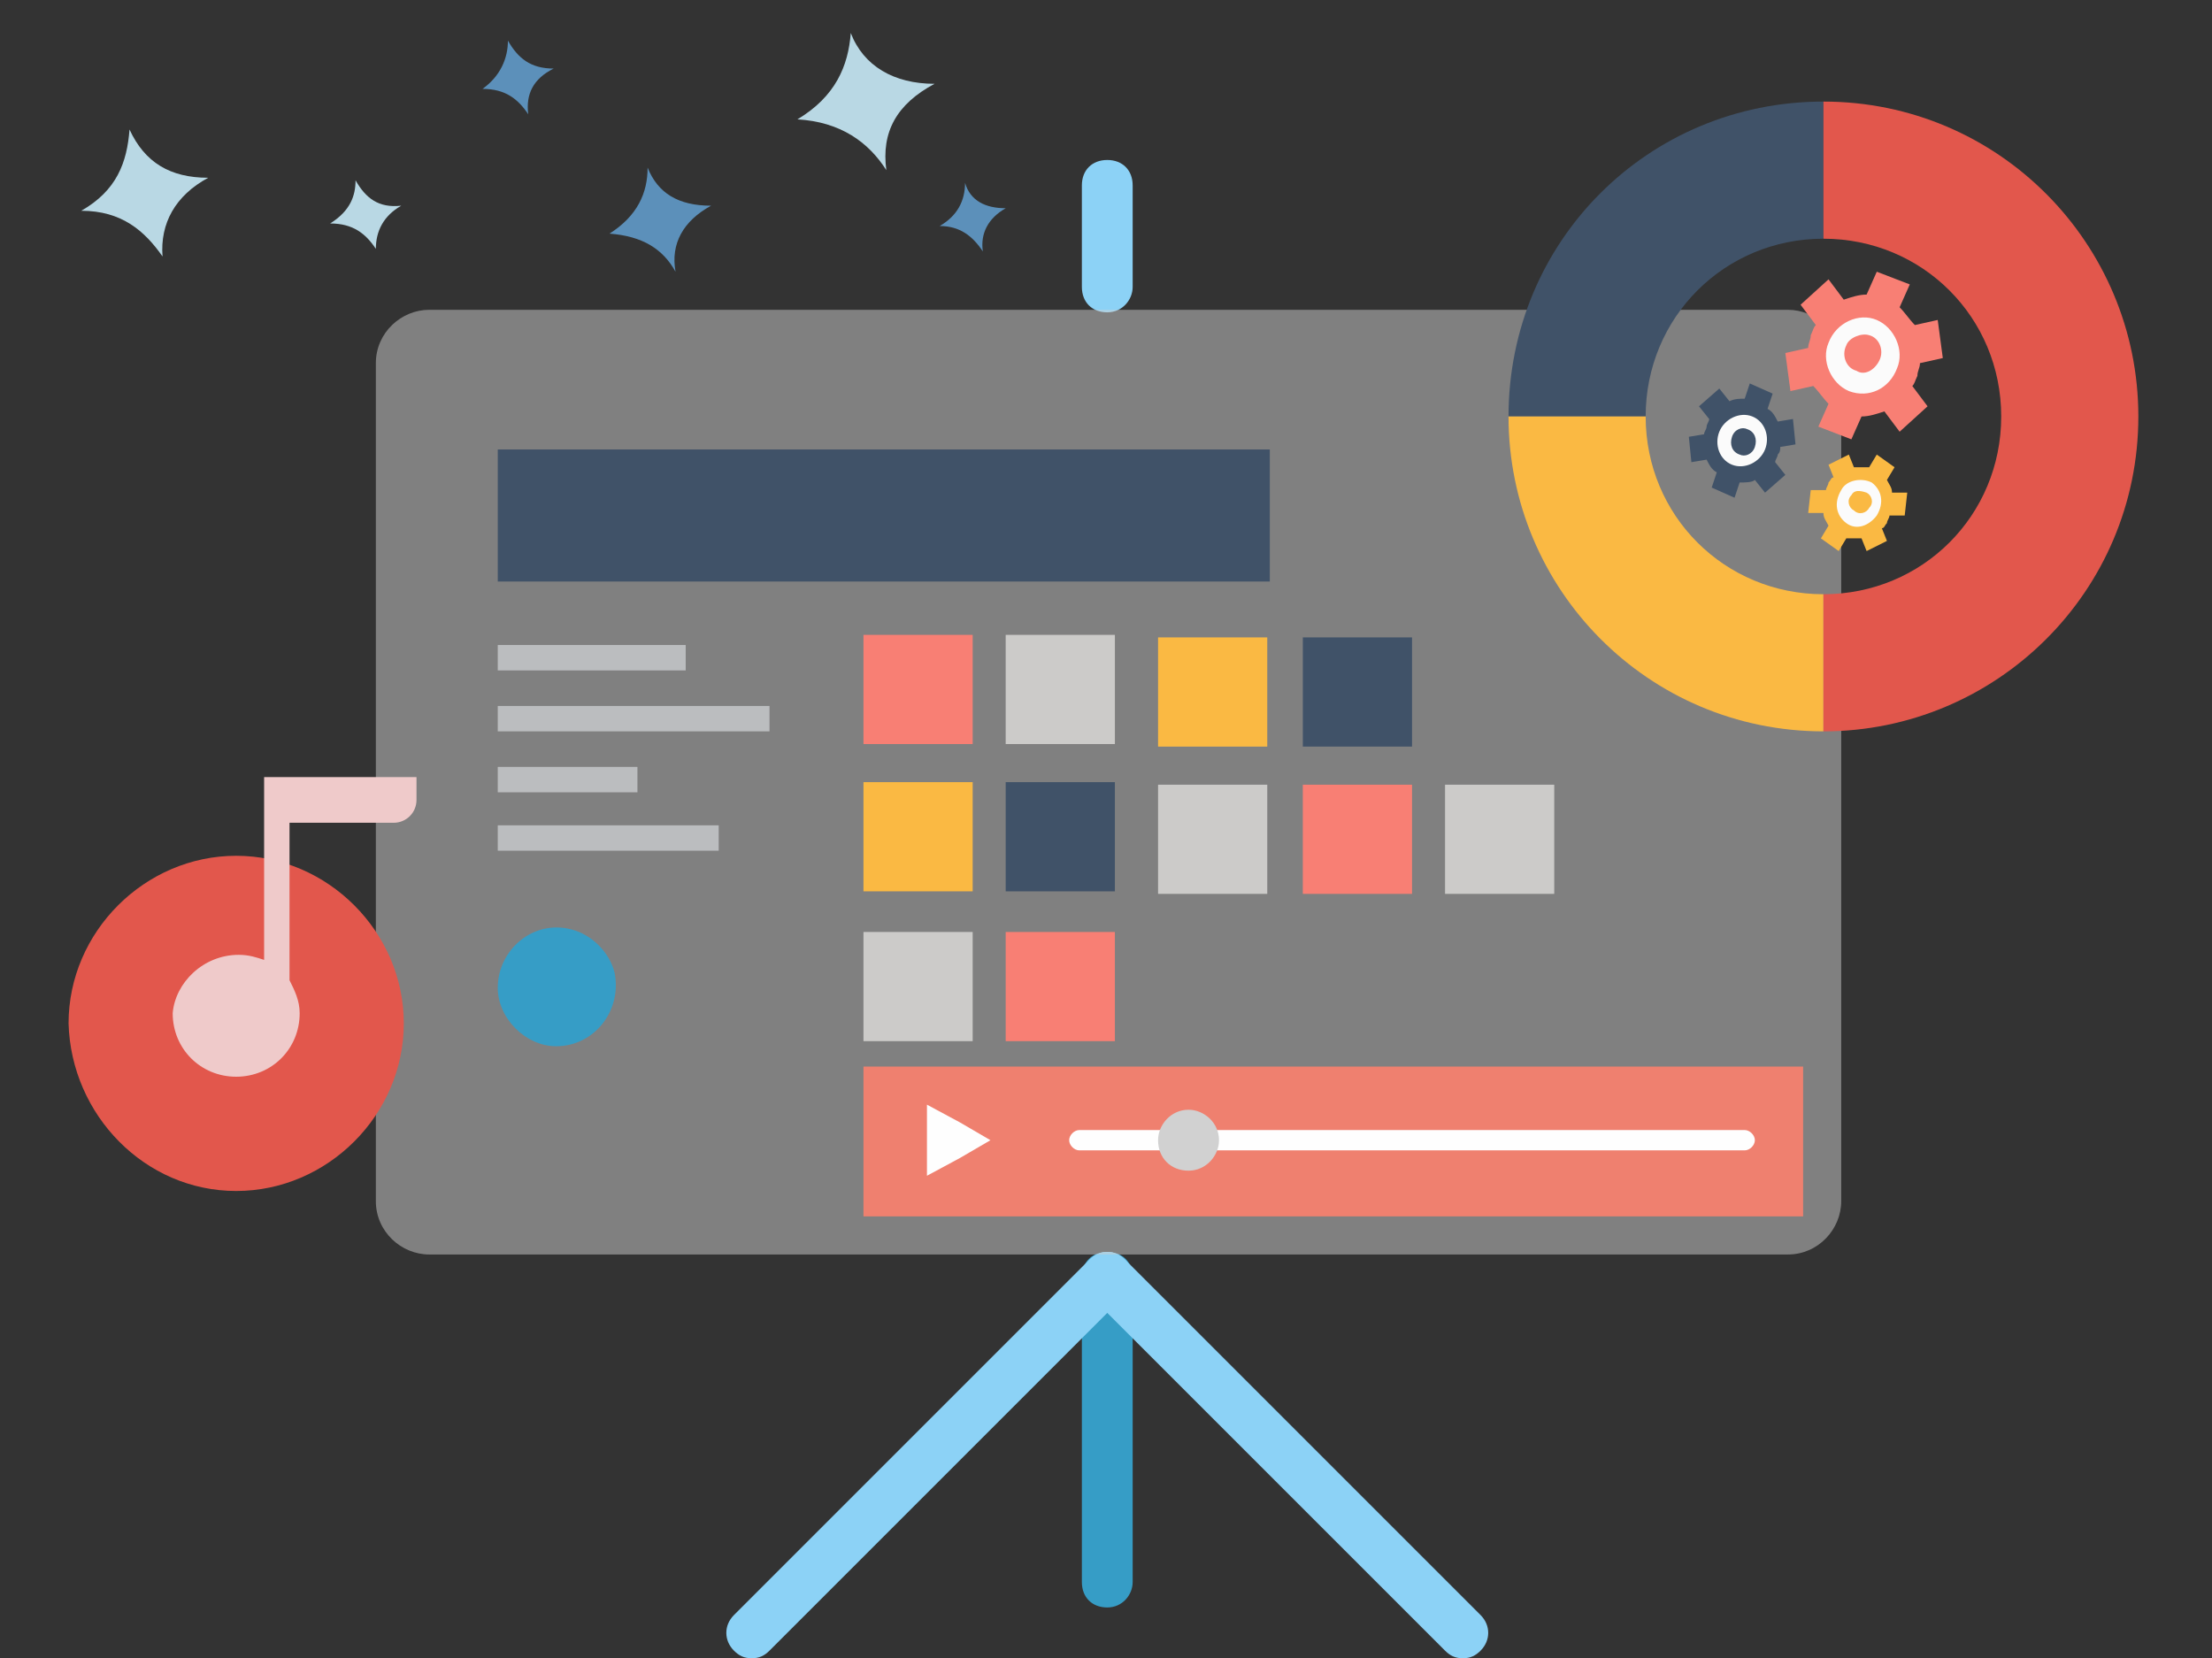 <?xml version="1.0" encoding="utf-8"?>
<!-- Generator: Adobe Illustrator 21.0.0, SVG Export Plug-In . SVG Version: 6.00 Build 0)  -->
<svg version="1.1" xmlns="http://www.w3.org/2000/svg" xmlns:xlink="http://www.w3.org/1999/xlink" x="0px" y="0px"
	 viewBox="0 0 87.1 65.3" style="enable-background:new 0 0 87.1 65.3;" xml:space="preserve">
<rect x="0" y="0" width="87.1" height="65.3" fill="#333333" stroke="none"/>
<style type="text/css">
	.st0{fill:#8CD2F6;}
	.st1{fill:#369DC6;}
	.st2{opacity:0.5;}
	.st3{fill-rule:evenodd;clip-rule:evenodd;fill:#CECECE;}
	.st4{fill-rule:evenodd;clip-rule:evenodd;fill:#405268;}
	.st5{fill-rule:evenodd;clip-rule:evenodd;fill:#FAB943;}
	.st6{fill-rule:evenodd;clip-rule:evenodd;fill:#E2574C;}
	.st7{fill-rule:evenodd;clip-rule:evenodd;fill:#FBFBFB;}
	.st8{fill-rule:evenodd;clip-rule:evenodd;fill:#F87F74;}
	.st9{fill-rule:evenodd;clip-rule:evenodd;fill:#BBBDBF;}
	.st10{fill-rule:evenodd;clip-rule:evenodd;fill:#CCCBC9;}
	.st11{fill-rule:evenodd;clip-rule:evenodd;fill:#369DC6;}
	.st12{fill-rule:evenodd;clip-rule:evenodd;fill:#EF806F;}
	.st13{fill-rule:evenodd;clip-rule:evenodd;fill:#FEFEFE;}
	.st14{fill-rule:evenodd;clip-rule:evenodd;fill:#D1D1D1;}
	.st15{fill-rule:evenodd;clip-rule:evenodd;fill:#EFCACA;}
	.st16{fill-rule:evenodd;clip-rule:evenodd;fill:#5C90BA;}
	.st17{fill-rule:evenodd;clip-rule:evenodd;fill:#B9D8E4;}
</style>
<g id="Capa_1">
	<g>
		<path class="st0" d="M43.6,12.3c-0.6,0-1-0.4-1-1v-4c0-0.6,0.4-1,1-1s1,0.4,1,1v4C44.6,11.8,44.2,12.3,43.6,12.3z"/>
		<path class="st1" d="M43.6,63.3c-0.6,0-1-0.4-1-1v-12c0-0.6,0.4-1,1-1s1,0.4,1,1v12C44.6,62.8,44.2,63.3,43.6,63.3z"/>
		<path class="st0" d="M57.6,65.3c-0.3,0-0.5-0.1-0.7-0.3l-14-14c-0.4-0.4-0.4-1,0-1.4s1-0.4,1.4,0l14,14c0.4,0.4,0.4,1,0,1.4
			C58.1,65.2,57.9,65.3,57.6,65.3z"/>
		<path class="st0" d="M29.6,65.3c-0.3,0-0.5-0.1-0.7-0.3c-0.4-0.4-0.4-1,0-1.4l14-14c0.4-0.4,1-0.4,1.4,0s0.4,1,0,1.4l-14,14
			C30.1,65.2,29.9,65.3,29.6,65.3z"/>
	</g>
</g>
<g id="Слой_2">
	<g id="Software_Demo_1_">
		<g>
			<g class="st2">
				<path class="st3" d="M16.9,12.2h53.5c1.1,0,2.1,0.9,2.1,2.1v33c0,1.1-0.9,2.1-2.1,2.1H16.9c-1.1,0-2.1-0.9-2.1-2.1v-33
					C14.8,13.1,15.8,12.2,16.9,12.2L16.9,12.2z"/>
			</g>
		</g>
		<g>
			<g>
				<path class="st4" d="M59.4,16.4C59.4,9.5,64.9,4,71.8,4v5.4c-3.9,0-7,3.1-7,7H59.4z"/>
				<path class="st5" d="M71.8,28.8c-6.9,0-12.4-5.6-12.4-12.4h5.4c0,3.9,3.1,7,7,7V28.8z"/>
				<path class="st6" d="M71.8,4c6.9,0,12.4,5.6,12.4,12.4c0,6.9-5.6,12.4-12.4,12.4v-5.4c3.9,0,7-3.1,7-7c0-3.9-3.1-7-7-7V4z"/>
			</g>
			<g>
				<g>
					<path class="st4" d="M69.6,16.1c0.2,0.1,0.3,0.3,0.4,0.5l0.6-0.1l0.1,1l-0.6,0.1c0,0.1,0,0.2-0.1,0.3c0,0.1-0.1,0.2-0.1,0.3
						l0.4,0.5l-0.8,0.7l-0.4-0.5C69,19,68.7,19,68.5,19l-0.2,0.6l-0.9-0.4l0.2-0.6c-0.2-0.1-0.3-0.3-0.4-0.5l-0.6,0.1l-0.1-1
						l0.6-0.1c0-0.1,0.1-0.2,0.1-0.3c0-0.1,0.1-0.2,0.1-0.3L66.9,16l0.8-0.7l0.4,0.5c0.2-0.1,0.4-0.1,0.6-0.1l0.2-0.6l0.9,0.4
						L69.6,16.1z"/>
					<path class="st7" d="M68.8,16.9c0.3,0.1,0.4,0.4,0.3,0.7c-0.1,0.3-0.4,0.4-0.6,0.3c-0.3-0.1-0.4-0.4-0.3-0.7
						C68.3,16.9,68.6,16.8,68.8,16.9L68.8,16.9z M69,16.4c0.5,0.2,0.7,0.8,0.5,1.3c-0.2,0.5-0.8,0.8-1.3,0.6
						c-0.5-0.2-0.7-0.8-0.5-1.3C67.9,16.5,68.5,16.2,69,16.4L69,16.4z"/>
				</g>
				<g>
					<path class="st8" d="M74.8,12.1c0.2,0.2,0.4,0.5,0.6,0.7l0.9-0.2l0.2,1.5l-0.9,0.2c0,0.2-0.1,0.3-0.1,0.5
						c-0.1,0.2-0.1,0.3-0.2,0.4l0.6,0.8l-1.1,1l-0.6-0.8c-0.3,0.1-0.6,0.2-0.9,0.2l-0.4,0.9l-1.3-0.5l0.4-0.9
						c-0.2-0.2-0.4-0.5-0.6-0.7l-0.9,0.2l-0.2-1.5l0.9-0.2c0-0.2,0.1-0.3,0.1-0.5c0.1-0.2,0.1-0.3,0.2-0.4l-0.6-0.8l1.1-1l0.6,0.8
						c0.3-0.1,0.6-0.2,0.9-0.2l0.4-0.9l1.3,0.5L74.8,12.1z"/>
					<path class="st7" d="M73.6,13.2c0.4,0.1,0.6,0.6,0.4,1c-0.2,0.4-0.6,0.6-0.9,0.4c-0.4-0.1-0.6-0.6-0.4-1
						C72.8,13.3,73.3,13.1,73.6,13.2L73.6,13.2z M73.9,12.6c0.7,0.3,1.1,1.2,0.8,1.9c-0.3,0.8-1.1,1.2-1.9,0.9
						c-0.7-0.3-1.1-1.2-0.8-1.9C72.3,12.7,73.2,12.3,73.9,12.6L73.9,12.6z"/>
				</g>
				<g>
					<path class="st5" d="M74.3,18.9c0.1,0.2,0.2,0.3,0.2,0.5l0.6,0l-0.1,0.9l-0.6,0c0,0.1-0.1,0.2-0.1,0.3
						c-0.1,0.1-0.1,0.2-0.2,0.2l0.2,0.5l-0.8,0.4l-0.2-0.5c-0.2,0-0.4,0-0.6,0l-0.3,0.5l-0.7-0.5l0.3-0.5c-0.1-0.2-0.2-0.3-0.2-0.5
						l-0.6,0l0.1-0.9l0.6,0c0-0.1,0.1-0.2,0.1-0.3c0.1-0.1,0.1-0.2,0.2-0.2L72,18.3l0.8-0.4l0.2,0.5c0.2,0,0.4,0,0.6,0l0.3-0.5
						l0.7,0.5L74.3,18.9z"/>
					<path class="st7" d="M73.5,19.4c0.2,0.1,0.3,0.4,0.1,0.6c-0.1,0.2-0.4,0.3-0.6,0.1c-0.2-0.1-0.3-0.4-0.1-0.6
						C73,19.3,73.2,19.3,73.5,19.4L73.5,19.4z M73.7,19c0.4,0.3,0.5,0.8,0.2,1.3c-0.3,0.4-0.8,0.6-1.2,0.3c-0.4-0.3-0.5-0.8-0.2-1.3
						C72.7,18.9,73.3,18.8,73.7,19L73.7,19z"/>
				</g>
			</g>
		</g>
		<g>
			<rect x="19.6" y="17.7" class="st4" width="30.4" height="5.2"/>
			<g>
				<rect x="19.6" y="25.4" class="st9" width="7.4" height="1"/>
				<rect x="19.6" y="27.8" class="st9" width="10.7" height="1"/>
				<rect x="19.6" y="30.2" class="st9" width="5.5" height="1"/>
				<rect x="19.6" y="32.5" class="st9" width="8.7" height="1"/>
			</g>
			<g>
				<rect x="34" y="25" class="st8" width="4.3" height="4.3"/>
				<rect x="39.6" y="25" class="st10" width="4.3" height="4.3"/>
				<rect x="34" y="30.8" class="st5" width="4.3" height="4.3"/>
				<rect x="39.6" y="30.8" class="st4" width="4.3" height="4.3"/>
				<rect x="34" y="36.7" class="st10" width="4.3" height="4.3"/>
				<rect x="39.6" y="36.7" class="st8" width="4.3" height="4.3"/>
			</g>
			<g>
				<path class="st11" d="M21.9,41.2c1.5,0,2.6-1.4,2.3-2.9c-0.2-0.8-0.9-1.5-1.7-1.7c-1.5-0.4-2.9,0.8-2.9,2.3
					C19.6,40.1,20.7,41.2,21.9,41.2L21.9,41.2z"/>
			</g>
		</g>
		<g>
			<rect x="34" y="42" class="st12" width="37" height="5.9"/>
			<path class="st13" d="M42.5,44.5h26.2c0.2,0,0.4,0.2,0.4,0.4l0,0c0,0.2-0.2,0.4-0.4,0.4H42.5c-0.2,0-0.4-0.2-0.4-0.4l0,0
				C42.1,44.7,42.3,44.5,42.5,44.5L42.5,44.5z"/>
			<path class="st14" d="M46.8,46.1c0.7,0,1.2-0.6,1.2-1.2c0-0.7-0.6-1.2-1.2-1.2c-0.7,0-1.2,0.6-1.2,1.2
				C45.6,45.6,46.1,46.1,46.8,46.1L46.8,46.1z"/>
			<polygon class="st13" points="39,44.9 37.8,45.6 36.5,46.3 36.5,44.9 36.5,43.5 37.8,44.2 			"/>
		</g>
		<g>
			<path class="st6" d="M9.3,46.9c3.6,0,6.6-3,6.6-6.6c0-3.6-3-6.6-6.6-6.6c-3.6,0-6.6,3-6.6,6.6C2.8,43.9,5.7,46.9,9.3,46.9
				L9.3,46.9z"/>
			<path class="st15" d="M9.4,37.6c0.4,0,0.7,0.1,1,0.2v-5.3v-1.9h1h5v0.9c0,0.5-0.4,0.9-0.9,0.9h-4.1v6.2c0.2,0.4,0.4,0.8,0.4,1.3
				c0,1.4-1.1,2.5-2.5,2.5c-1.4,0-2.5-1.1-2.5-2.5C6.9,38.7,8,37.6,9.4,37.6L9.4,37.6z"/>
		</g>
		<g>
			<path class="st16" d="M28,8.1c-1.1,0.6-1.6,1.5-1.4,2.6c-0.5-0.9-1.3-1.4-2.6-1.5c1.1-0.7,1.5-1.6,1.5-2.6
				C25.9,7.6,26.7,8.1,28,8.1L28,8.1z"/>
			<path class="st16" d="M39.6,8.2c-0.7,0.4-1,1-0.9,1.7c-0.4-0.6-0.9-1-1.7-1c0.7-0.4,1-1,1-1.7C38.2,7.9,38.8,8.2,39.6,8.2
				L39.6,8.2z"/>
			<path class="st17" d="M36.8,3.3c-1.5,0.8-2.1,1.9-1.9,3.4c-0.7-1.1-1.8-1.9-3.5-2c1.5-0.9,2-2.1,2.1-3.4
				C34,2.6,35.2,3.3,36.8,3.3L36.8,3.3z"/>
			<path class="st17" d="M15.8,8.1c-0.7,0.4-1,1-1,1.7c-0.4-0.6-0.9-1-1.8-1c0.8-0.5,1-1.1,1-1.7C14.4,7.8,14.9,8.2,15.8,8.1
				L15.8,8.1z"/>
			<path class="st16" d="M21.8,2.7c-0.8,0.4-1.1,1-1,1.8c-0.4-0.6-0.9-1-1.8-1C19.7,3,20,2.3,20,1.6C20.4,2.3,20.9,2.7,21.8,2.7
				L21.8,2.7z"/>
			<path class="st17" d="M8.2,7c-1.3,0.7-1.9,1.8-1.8,3.1c-0.7-1-1.6-1.8-3.2-1.8C4.6,7.5,5,6.4,5.1,5.1C5.7,6.4,6.7,7,8.2,7L8.2,7z
				"/>
		</g>
	</g>
	<rect x="45.6" y="25.1" class="st5" width="4.3" height="4.3"/>
	<rect x="51.3" y="25.1" class="st4" width="4.3" height="4.3"/>
	<rect x="45.6" y="30.9" class="st10" width="4.3" height="4.3"/>
	<rect x="51.3" y="30.9" class="st8" width="4.3" height="4.3"/>
	<rect x="56.9" y="30.9" class="st10" width="4.3" height="4.3"/>
</g>
</svg>
